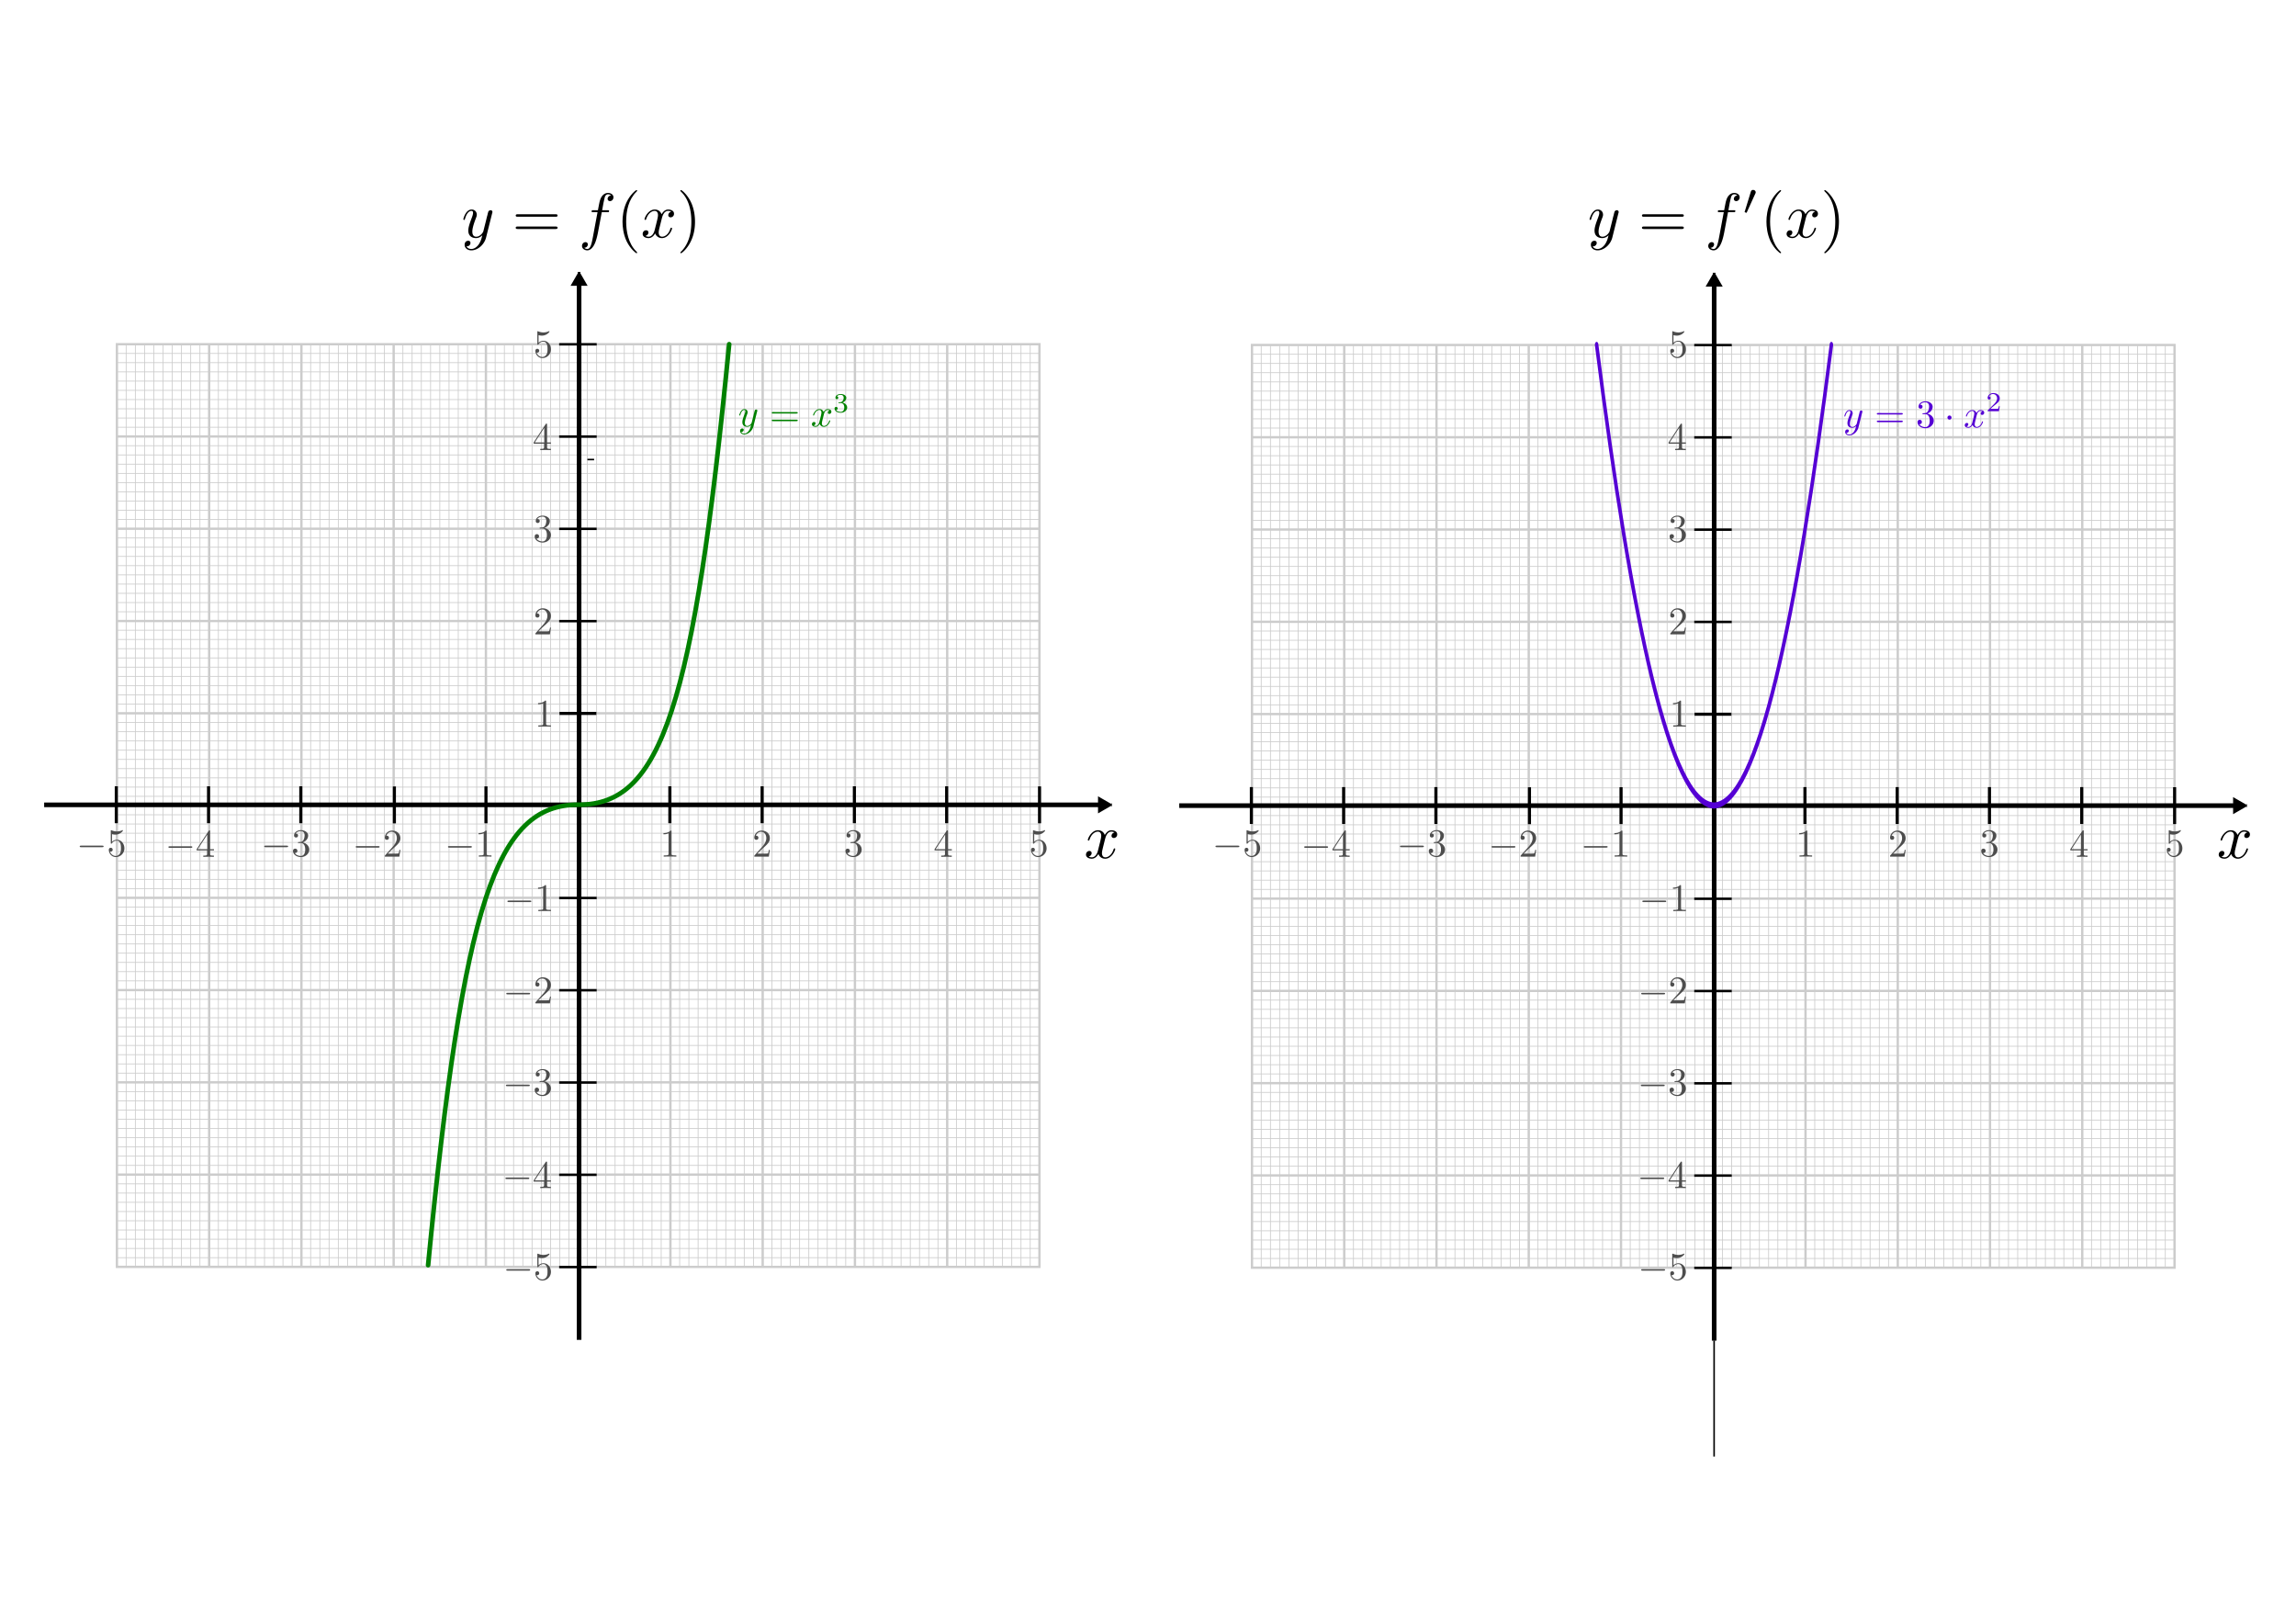 <svg xmlns:ns0="http://www.iki.fi/pav/software/textext/" xmlns="http://www.w3.org/2000/svg" xmlns:xlink="http://www.w3.org/1999/xlink" width="1488.189" height="1052.362"><title>Erste Ableitung einer kubischen Funktion</title><defs><marker id="b" orient="auto" overflow="visible"><path d="M2.308 0l-3.46 2v-4l3.46 2z" fill-rule="evenodd" stroke="#000" stroke-width=".4pt"/></marker></defs><use transform="translate(-841.335 -1073.496) scale(4.623)" height="1052.362" width="744.094" xlink:href="#textext-082fa4b4-3" x="231.736" y="134.765" fill="green"/><use transform="translate(-841.335 -1073.496) scale(4.623)" height="1052.362" width="744.094" xlink:href="#textext-082fa4b4-3" x="231.736" y="134.765" fill="green"/><g fill="green" transform="translate(-841.335 -1073.496) scale(4.623)"><use y="134.765" x="223.432" xlink:href="#textext-082fa4b4-0" width="744.094" height="1052.362"/><use y="134.765" x="231.417" xlink:href="#textext-082fa4b4-2" width="744.094" height="1052.362"/><use y="134.765" x="231.736" xlink:href="#textext-082fa4b4-3" width="744.094" height="1052.362"/><use y="134.765" x="239.273" xlink:href="#textext-082fa4b4-1" width="744.094" height="1052.362"/><use y="134.765" x="249.472" xlink:href="#textext-082fa4b4-2" width="744.094" height="1052.362"/><use y="134.765" x="249.791" xlink:href="#textext-082fa4b4-3" width="744.094" height="1052.362"/><use y="136.259" x="254.284" xlink:href="#textext-082fa4b4-4" width="744.094" height="1052.362"/><use y="134.765" x="260.967" xlink:href="#textext-082fa4b4-6" width="744.094" height="1052.362"/><use y="134.765" x="270.612" xlink:href="#textext-082fa4b4-2" width="744.094" height="1052.362"/><use y="134.765" x="270.931" xlink:href="#textext-082fa4b4-3" width="744.094" height="1052.362"/><use y="136.259" x="275.425" xlink:href="#textext-082fa4b4-5" width="744.094" height="1052.362"/></g><g fill="green" transform="translate(-841.335 -1073.496) scale(4.623)"><use y="134.765" x="223.432" xlink:href="#textext-082fa4b4-0" width="744.094" height="1052.362"/><use y="134.765" x="231.417" xlink:href="#textext-082fa4b4-2" width="744.094" height="1052.362"/><use y="134.765" x="231.736" xlink:href="#textext-082fa4b4-3" width="744.094" height="1052.362"/><use y="134.765" x="239.273" xlink:href="#textext-082fa4b4-1" width="744.094" height="1052.362"/><use y="134.765" x="249.472" xlink:href="#textext-082fa4b4-2" width="744.094" height="1052.362"/><use y="134.765" x="249.791" xlink:href="#textext-082fa4b4-3" width="744.094" height="1052.362"/><use y="136.259" x="254.284" xlink:href="#textext-082fa4b4-4" width="744.094" height="1052.362"/><use y="134.765" x="260.967" xlink:href="#textext-082fa4b4-6" width="744.094" height="1052.362"/><use y="134.765" x="270.612" xlink:href="#textext-082fa4b4-2" width="744.094" height="1052.362"/><use y="134.765" x="270.931" xlink:href="#textext-082fa4b4-3" width="744.094" height="1052.362"/><use y="136.259" x="275.425" xlink:href="#textext-082fa4b4-5" width="744.094" height="1052.362"/></g><g fill="green" transform="translate(-841.335 -1073.496) scale(4.623)"><use y="134.765" x="223.432" xlink:href="#textext-082fa4b4-0" width="744.094" height="1052.362"/><use y="134.765" x="231.417" xlink:href="#textext-082fa4b4-2" width="744.094" height="1052.362"/><use y="134.765" x="231.736" xlink:href="#textext-082fa4b4-3" width="744.094" height="1052.362"/><use y="134.765" x="239.273" xlink:href="#textext-082fa4b4-1" width="744.094" height="1052.362"/><use y="134.765" x="249.472" xlink:href="#textext-082fa4b4-2" width="744.094" height="1052.362"/><use y="134.765" x="249.791" xlink:href="#textext-082fa4b4-3" width="744.094" height="1052.362"/><use y="136.259" x="254.284" xlink:href="#textext-082fa4b4-4" width="744.094" height="1052.362"/><use y="134.765" x="260.967" xlink:href="#textext-082fa4b4-6" width="744.094" height="1052.362"/><use y="134.765" x="270.612" xlink:href="#textext-082fa4b4-2" width="744.094" height="1052.362"/><use y="134.765" x="270.931" xlink:href="#textext-082fa4b4-3" width="744.094" height="1052.362"/><use y="136.259" x="275.425" xlink:href="#textext-082fa4b4-5" width="744.094" height="1052.362"/></g><use y="134.765" x="231.736" xlink:href="#textext-082fa4b4-3" width="744.094" height="1052.362" transform="translate(-1264.258 1344.24) scale(4.623)" fill="green"/><use y="134.765" x="231.736" xlink:href="#textext-082fa4b4-3" width="744.094" height="1052.362" transform="translate(-1264.258 1344.24) scale(4.623)" fill="green"/><g ns0:preamble="/home/waldgeist/data/sphinx/test.tex" ns0:text="$\\Delta \\vec{r} = \\vec{r}_{\\rm{2}} - \\vec{r}_{\\rm{1}} $" fill="green" transform="translate(-1264.258 1344.24) scale(4.623)"><use y="134.765" x="223.432" xlink:href="#textext-082fa4b4-0" width="744.094" height="1052.362"/><use y="134.765" x="231.417" xlink:href="#textext-082fa4b4-2" width="744.094" height="1052.362"/><use y="134.765" x="231.736" xlink:href="#textext-082fa4b4-3" width="744.094" height="1052.362"/><use y="134.765" x="239.273" xlink:href="#textext-082fa4b4-1" width="744.094" height="1052.362"/><use y="134.765" x="249.472" xlink:href="#textext-082fa4b4-2" width="744.094" height="1052.362"/><use y="134.765" x="249.791" xlink:href="#textext-082fa4b4-3" width="744.094" height="1052.362"/><use y="136.259" x="254.284" xlink:href="#textext-082fa4b4-4" width="744.094" height="1052.362"/><use y="134.765" x="260.967" xlink:href="#textext-082fa4b4-6" width="744.094" height="1052.362"/><use y="134.765" x="270.612" xlink:href="#textext-082fa4b4-2" width="744.094" height="1052.362"/><use y="134.765" x="270.931" xlink:href="#textext-082fa4b4-3" width="744.094" height="1052.362"/><use y="136.259" x="275.425" xlink:href="#textext-082fa4b4-5" width="744.094" height="1052.362"/></g><g ns0:preamble="/home/waldgeist/data/sphinx/test.tex" ns0:text="$\\Delta \\vec{r} = \\vec{r}_{\\rm{2}} - \\vec{r}_{\\rm{1}} $" fill="green" transform="translate(-1264.258 1344.24) scale(4.623)"><use y="134.765" x="223.432" xlink:href="#textext-082fa4b4-0" width="744.094" height="1052.362"/><use y="134.765" x="231.417" xlink:href="#textext-082fa4b4-2" width="744.094" height="1052.362"/><use y="134.765" x="231.736" xlink:href="#textext-082fa4b4-3" width="744.094" height="1052.362"/><use y="134.765" x="239.273" xlink:href="#textext-082fa4b4-1" width="744.094" height="1052.362"/><use y="134.765" x="249.472" xlink:href="#textext-082fa4b4-2" width="744.094" height="1052.362"/><use y="134.765" x="249.791" xlink:href="#textext-082fa4b4-3" width="744.094" height="1052.362"/><use y="136.259" x="254.284" xlink:href="#textext-082fa4b4-4" width="744.094" height="1052.362"/><use y="134.765" x="260.967" xlink:href="#textext-082fa4b4-6" width="744.094" height="1052.362"/><use y="134.765" x="270.612" xlink:href="#textext-082fa4b4-2" width="744.094" height="1052.362"/><use y="134.765" x="270.931" xlink:href="#textext-082fa4b4-3" width="744.094" height="1052.362"/><use y="136.259" x="275.425" xlink:href="#textext-082fa4b4-5" width="744.094" height="1052.362"/></g><g ns0:preamble="/home/waldgeist/data/sphinx/test.tex" ns0:text="$\\Delta \\vec{r} = \\vec{r}_{\\rm{2}} - \\vec{r}_{\\rm{1}} $" fill="green" transform="translate(-1264.258 1344.24) scale(4.623)"><use y="134.765" x="223.432" xlink:href="#textext-082fa4b4-0" width="744.094" height="1052.362"/><use y="134.765" x="231.417" xlink:href="#textext-082fa4b4-2" width="744.094" height="1052.362"/><use y="134.765" x="231.736" xlink:href="#textext-082fa4b4-3" width="744.094" height="1052.362"/><use y="134.765" x="239.273" xlink:href="#textext-082fa4b4-1" width="744.094" height="1052.362"/><use y="134.765" x="249.472" xlink:href="#textext-082fa4b4-2" width="744.094" height="1052.362"/><use y="134.765" x="249.791" xlink:href="#textext-082fa4b4-3" width="744.094" height="1052.362"/><use y="136.259" x="254.284" xlink:href="#textext-082fa4b4-4" width="744.094" height="1052.362"/><use y="134.765" x="260.967" xlink:href="#textext-082fa4b4-6" width="744.094" height="1052.362"/><use y="134.765" x="270.612" xlink:href="#textext-082fa4b4-2" width="744.094" height="1052.362"/><use y="134.765" x="270.931" xlink:href="#textext-082fa4b4-3" width="744.094" height="1052.362"/><use y="136.259" x="275.425" xlink:href="#textext-082fa4b4-5" width="744.094" height="1052.362"/></g><path fill="#fff" stroke="#fff" stroke-width="2" stroke-linecap="round" d="M8.555 108.789h1470.953v822.714H8.555z"/><path d="M135.57 223.065v597.956m59.796-597.956v597.956m59.796-597.956v597.956m59.795-597.956v597.956m59.796-597.956v597.956m59.796-597.956v597.956m59.795-597.956v597.956m59.796-597.956v597.956m59.795-597.956v597.956M75.775 282.86h597.956M75.775 342.656h597.956M75.775 402.452h597.956M75.775 462.247h597.956M75.775 522.043h597.956M75.775 581.839h597.956M75.775 641.634h597.956M75.775 701.43h597.956M75.775 761.225h597.956" stroke-width="1.5" stroke="#ccc" fill="none"/><path d="M81.755 223.065v597.956m5.979-597.956v597.956m5.98-597.956v597.956m5.979-597.956v597.956m5.98-597.956v597.956m5.979-597.956v597.956m5.98-597.956v597.956m5.979-597.956v597.956m5.98-597.956v597.956m11.959-597.956v597.956m5.98-597.956v597.956m5.98-597.956v597.956m5.979-597.956v597.956m5.979-597.956v597.956m5.98-597.956v597.956m5.98-597.956v597.956m5.979-597.956v597.956m5.98-597.956v597.956m11.959-597.956v597.956m5.979-597.956v597.956m5.98-597.956v597.956m5.979-597.956v597.956m5.98-597.956v597.956m5.98-597.956v597.956m5.979-597.956v597.956m5.98-597.956v597.956m5.979-597.956v597.956m11.959-597.956v597.956m5.979-597.956v597.956m5.98-597.956v597.956m5.98-597.956v597.956m5.98-597.956v597.956m5.98-597.956v597.956m5.979-597.956v597.956m5.979-597.956v597.956m5.98-597.956v597.956m11.959-597.956v597.956m5.979-597.956v597.956m5.98-597.956v597.956m5.98-597.956v597.956m5.979-597.956v597.956m5.98-597.956v597.956m5.979-597.956v597.956m5.98-597.956v597.956m5.979-597.956v597.956m11.959-597.956v597.956m5.98-597.956v597.956m5.98-597.956v597.956m5.979-597.956v597.956m5.979-597.956v597.956m5.98-597.956v597.956m5.98-597.956v597.956m5.98-597.956v597.956m5.979-597.956v597.956m11.959-597.956v597.956m5.98-597.956v597.956m5.979-597.956v597.956m5.98-597.956v597.956m5.979-597.956v597.956m5.98-597.956v597.956m5.979-597.956v597.956m5.98-597.956v597.956m5.98-597.956v597.956m11.959-597.956v597.956m5.979-597.956v597.956m5.98-597.956v597.956m5.979-597.956v597.956m5.98-597.956v597.956m5.979-597.956v597.956m5.98-597.956v597.956m5.979-597.956v597.956m5.98-597.956v597.956m11.96-597.956v597.956m5.979-597.956v597.956m5.979-597.956v597.956m5.98-597.956v597.956m5.979-597.956v597.956m5.98-597.956v597.956m5.98-597.956v597.956m5.979-597.956v597.956m5.98-597.956v597.956m11.959-597.956v597.956m5.979-597.956v597.956m5.98-597.956v597.956m5.979-597.956v597.956m5.98-597.956v597.956m5.98-597.956v597.956m5.979-597.956v597.956m5.98-597.956v597.956m5.979-597.956v597.956M75.775 229.045h597.956m-597.956 5.979h597.956m-597.956 5.98h597.956m-597.956 5.979h597.956m-597.956 5.98h597.956m-597.956 5.979h597.956m-597.956 5.98h597.956m-597.956 5.98h597.956m-597.956 5.979h597.956M75.775 288.84h597.956m-597.956 5.98h597.956M75.775 300.8h597.956m-597.956 5.979h597.956m-597.956 5.98h597.956m-597.956 5.979h597.956m-597.956 5.98h597.956m-597.956 5.979h597.956m-597.956 5.98h597.956M75.775 348.636h597.956m-597.956 5.979h597.956m-597.956 5.98h597.956m-597.956 5.98h597.956m-597.956 5.979h597.956m-597.956 5.98h597.956m-597.956 5.979h597.956m-597.956 5.98h597.956m-597.956 5.979h597.956M75.775 408.431h597.956m-597.956 5.98h597.956M75.775 420.39h597.956m-597.956 5.98h597.956m-597.956 5.98h597.956m-597.956 5.98h597.956m-597.956 5.979h597.956m-597.956 5.979h597.956m-597.956 5.98h597.956M75.775 468.227h597.956m-597.956 5.98h597.956m-597.956 5.979h597.956m-597.956 5.98h597.956m-597.956 5.979h597.956m-597.956 5.98h597.956m-597.956 5.979h597.956m-597.956 5.98h597.956m-597.956 5.979h597.956m-597.956 11.96h597.956m-597.956 5.979h597.956m-597.956 5.98h597.956m-597.956 5.979h597.956M75.775 551.94h597.956m-597.956 5.98h597.956M75.775 563.9h597.956m-597.956 5.98h597.956m-597.956 5.98h597.956M75.775 587.818h597.956m-597.956 5.98h597.956m-597.956 5.979h597.956m-597.956 5.98h597.956m-597.956 5.979h597.956m-597.956 5.98h597.956m-597.956 5.98h597.956m-597.956 5.979h597.956m-597.956 5.98h597.956M75.775 647.614h597.956m-597.956 5.979h597.956m-597.956 5.98h597.956m-597.956 5.979h597.956m-597.956 5.98h597.956m-597.956 5.98h597.956m-597.956 5.979h597.956M75.775 689.47h597.956m-597.956 5.98h597.956M75.775 707.41h597.956m-597.956 5.979h597.956m-597.956 5.979h597.956m-597.956 5.98h597.956m-597.956 5.98h597.956m-597.956 5.979h597.956m-597.956 5.98h597.956m-597.956 5.979h597.956m-597.956 5.98h597.956M75.775 767.205h597.956m-597.956 5.979h597.956m-597.956 5.98h597.956m-597.956 5.98h597.956m-597.956 5.979h597.956m-597.956 5.98h597.956m-597.956 5.979h597.956m-597.956 5.98h597.956m-597.956 5.979h597.956" stroke-width=".5" stroke="#ccc" fill="none"/><path fill="none" stroke="#ccc" stroke-width="1.5" d="M75.775 223.065h597.956v597.956H75.775z"/><g transform="translate(-52.571 -579.622) scale(1.645)"><use xlink:href="#a" transform="rotate(-90 260.13 669.425)" width="744.094" height="1052.362"/><path d="M267.064 597.056h-14.788m14.788-36.353h-14.788m14.788-36.353h-14.788m14.788-36.353h-14.788m14.788 218.118h-14.788m14.788 36.353h-14.788m14.788 36.352h-14.788m14.788 36.354h-14.788m14.788 36.352h-14.788" fill="none" stroke="#000" stroke-width=".947"/><path d="M266.94 633.409H252.4" fill="none" stroke="#000" stroke-width="1.216"/></g><path d="M716.279 543.724c.255-1.022 1.214-4.793 4.026-4.793.192 0 1.214 0 2.045.511-1.15.256-1.917 1.215-1.917 2.237 0 .64.447 1.406 1.533 1.406.895 0 2.173-.703 2.173-2.364 0-2.11-2.364-2.685-3.77-2.685-2.365 0-3.77 2.173-4.282 3.068-1.022-2.684-3.195-3.068-4.41-3.068-4.217 0-6.582 5.24-6.582 6.263 0 .448.448.448.512.448.32 0 .447-.128.51-.448 1.407-4.345 4.09-5.368 5.497-5.368.767 0 2.172.384 2.172 2.748 0 1.278-.702 3.962-2.172 9.714-.64 2.492-2.11 4.218-3.899 4.218-.255 0-1.15 0-2.045-.512 1.023-.255 1.918-1.086 1.918-2.236 0-1.087-.895-1.406-1.47-1.406-1.278 0-2.237 1.022-2.237 2.364 0 1.853 1.981 2.684 3.77 2.684 2.748 0 4.218-2.876 4.282-3.067.511 1.47 1.981 3.067 4.41 3.067 4.218 0 6.518-5.24 6.518-6.263 0-.447-.32-.447-.447-.447-.384 0-.448.192-.575.447-1.342 4.41-4.09 5.369-5.368 5.369-1.598 0-2.237-1.279-2.237-2.684 0-.895.192-1.79.639-3.58zm0 0"/><g transform="translate(-52.571 -579.622) scale(1.645)"><path id="a" d="M49.357 669.425h417.187" fill="none" stroke="#000" stroke-width="1.824" marker-end="url(#b)"/><path d="M295.897 662.12v14.54" id="c" fill="none" stroke="#000" stroke-width="1.216"/><use height="1052.362" width="744.094" transform="translate(36.353)" xlink:href="#c"/><use height="1052.362" width="744.094" transform="translate(72.706)" xlink:href="#c"/><use height="1052.362" width="744.094" transform="translate(109.059)" xlink:href="#c"/><use height="1052.362" width="744.094" transform="translate(-145.412)" xlink:href="#c"/><use height="1052.362" width="744.094" transform="translate(-181.765)" xlink:href="#c"/><use height="1052.362" width="744.094" transform="translate(-218.118)" xlink:href="#c"/><use xlink:href="#c" transform="translate(-108.544 .07)" width="744.094" height="1052.362"/><use xlink:href="#c" transform="translate(-72.456 .035)" width="1052.362" height="744.094"/><use xlink:href="#c" transform="translate(145.662 .035)" width="1052.362" height="744.094"/></g><g fill="#4d4d4d" stroke="green" stroke-width="1.18"><g transform="translate(-140.19 212.57) scale(2.542)" ns0:preamble="/home/waldgeist/data/sphinx/test.tex" ns0:text="$1$"><defs><symbol id="d" overflow="visible"><path d="M2.938-6.375c0-.25 0-.266-.235-.266C2.078-6 1.203-6 .891-6v.313c.203 0 .78 0 1.296-.266v5.172c0 .36-.03.469-.921.469H.953V0c.344-.031 1.203-.031 1.61-.031.39 0 1.265 0 1.609.031v-.313h-.313c-.906 0-.921-.109-.921-.468zm0 0" stroke="none"/></symbol></defs><use height="1052.362" width="744.094" y="134.765" x="223.432" xlink:href="#d"/></g><g ns0:text="$-1$" ns0:preamble="/home/waldgeist/data/sphinx/test.tex" transform="translate(-279.708 212.57) scale(2.542)"><defs><symbol overflow="visible" id="e"><path d="M6.563-2.297c.171 0 .359 0 .359-.203 0-.188-.188-.188-.36-.188h-5.39c-.172 0-.344 0-.344.188 0 .203.172.203.344.203zm0 0" stroke="none"/></symbol><symbol overflow="visible" id="f"><path d="M2.938-6.375c0-.25 0-.266-.235-.266C2.078-6 1.203-6 .891-6v.313c.203 0 .78 0 1.296-.266v5.172c0 .36-.03.469-.921.469H.953V0c.344-.031 1.203-.031 1.61-.031.39 0 1.265 0 1.609.031v-.313h-.313c-.906 0-.921-.109-.921-.468zm0 0" stroke="none"/></symbol></defs><use height="1052.362" width="744.094" xlink:href="#e" x="223.432" y="134.765"/><use height="1052.362" width="744.094" xlink:href="#f" x="231.181" y="134.765"/></g><g transform="translate(-339.502 212.57) scale(2.542)" ns0:preamble="/home/waldgeist/data/sphinx/test.tex" ns0:text="$-2$"><defs><symbol id="g" overflow="visible"><path d="M6.563-2.297c.171 0 .359 0 .359-.203 0-.188-.188-.188-.36-.188h-5.39c-.172 0-.344 0-.344.188 0 .203.172.203.344.203zm0 0" stroke="none"/></symbol><symbol id="h" overflow="visible"><path d="M1.266-.766l1.062-1.03c1.547-1.376 2.14-1.907 2.14-2.907 0-1.14-.89-1.938-2.109-1.938A1.843 1.843 0 0 0 .5-4.828c0 .547.5.547.531.547.172 0 .516-.11.516-.532a.513.513 0 0 0-.531-.515c-.079 0-.094 0-.125.016.218-.657.765-1.016 1.343-1.016.907 0 1.329.812 1.329 1.625 0 .797-.485 1.578-1.047 2.203L.609-.375C.5-.265.5-.235.5 0h3.703l.266-1.734h-.235C4.172-1.438 4.11-1 4-.844c-.063.078-.719.078-.938.078zm0 0" stroke="none"/></symbol></defs><use y="134.765" x="223.432" xlink:href="#g" width="744.094" height="1052.362"/><use y="134.765" x="231.181" xlink:href="#h" width="744.094" height="1052.362"/></g><g ns0:text="$-3$" ns0:preamble="/home/waldgeist/data/sphinx/test.tex" transform="translate(-398.812 212.292) scale(2.542)"><defs><symbol overflow="visible" id="i"><path d="M6.563-2.297c.171 0 .359 0 .359-.203 0-.188-.188-.188-.36-.188h-5.39c-.172 0-.344 0-.344.188 0 .203.172.203.344.203zm0 0" stroke="none"/></symbol><symbol overflow="visible" id="j"><path d="M2.89-3.516c.813-.265 1.391-.953 1.391-1.75 0-.812-.875-1.375-1.828-1.375-1 0-1.765.594-1.765 1.36 0 .328.218.515.515.515.297 0 .5-.218.5-.515 0-.485-.469-.485-.61-.485.298-.5.954-.625 1.313-.625.422 0 .969.22.969 1.11 0 .125-.031.703-.281 1.14-.297.485-.64.516-.89.516a3.29 3.29 0 0 1-.392.031c-.078.016-.14.031-.14.125 0 .11.062.11.234.11h.438c.812 0 1.187.671 1.187 1.656 0 1.36-.687 1.64-1.125 1.64-.437 0-1.187-.171-1.531-.75.344.047.656-.171.656-.546a.537.537 0 0 0-.547-.563c-.25 0-.562.14-.562.578C.422-.437 1.344.22 2.437.22c1.22 0 2.126-.906 2.126-1.922 0-.813-.641-1.594-1.672-1.813zm0 0" stroke="none"/></symbol></defs><use height="1052.362" width="744.094" xlink:href="#i" x="223.432" y="134.765"/><use height="1052.362" width="744.094" xlink:href="#j" x="231.181" y="134.765"/></g><g transform="translate(-460.9 212.709) scale(2.542)" ns0:preamble="/home/waldgeist/data/sphinx/test.tex" ns0:text="$-4$"><defs><symbol id="k" overflow="visible"><path d="M6.563-2.297c.171 0 .359 0 .359-.203 0-.188-.188-.188-.36-.188h-5.39c-.172 0-.344 0-.344.188 0 .203.172.203.344.203zm0 0" stroke="none"/></symbol><symbol id="l" overflow="visible"><path d="M2.938-1.64v.859c0 .36-.032.469-.766.469h-.203V0c.406-.031.922-.031 1.343-.031.422 0 .938 0 1.36.031v-.313h-.219c-.734 0-.75-.109-.75-.468v-.86h.985v-.312h-.985v-4.531c0-.204 0-.266-.172-.266-.078 0-.11 0-.187.125L.28-1.953v.312zm.046-.313H.563l2.421-3.719zm0 0" stroke="none"/></symbol></defs><use height="1052.362" width="744.094" y="134.765" x="223.432" xlink:href="#k"/><use height="1052.362" width="744.094" y="134.765" x="231.181" xlink:href="#l"/></g><g ns0:text="$-5$" ns0:preamble="/home/waldgeist/data/sphinx/test.tex" transform="translate(-518.398 212.292) scale(2.542)"><defs><symbol overflow="visible" id="m"><path d="M6.563-2.297c.171 0 .359 0 .359-.203 0-.188-.188-.188-.36-.188h-5.39c-.172 0-.344 0-.344.188 0 .203.172.203.344.203zm0 0" stroke="none"/></symbol><symbol overflow="visible" id="n"><path d="M4.469-2c0-1.188-.813-2.188-1.89-2.188-.47 0-.907.157-1.267.516v-1.953c.204.063.532.125.844.125 1.235 0 1.938-.906 1.938-1.031 0-.063-.032-.11-.11-.11 0 0-.03 0-.078.032a3.22 3.22 0 0 1-1.36.296 3.4 3.4 0 0 1-1.327-.28c-.078-.032-.094-.032-.11-.032C1-6.625 1-6.547 1-6.391v2.954c0 .171 0 .25.14.25.079 0 .094-.016.141-.079.11-.156.469-.703 1.282-.703.515 0 .765.453.843.64.156.376.188.75.188 1.25 0 .36 0 .954-.25 1.376-.235.39-.61.64-1.063.64-.719 0-1.297-.53-1.469-1.109.032 0 .063.016.172.016.329 0 .5-.25.5-.485 0-.25-.171-.5-.5-.5-.14 0-.484.079-.484.532C.5-.75 1.188.219 2.297.219 3.453.219 4.469-.734 4.469-2zm0 0" stroke="none"/></symbol></defs><use height="1052.362" width="744.094" xlink:href="#m" x="223.432" y="134.765"/><use height="1052.362" width="744.094" xlink:href="#n" x="231.181" y="134.765"/></g><g transform="translate(-80.276 212.57) scale(2.542)" ns0:preamble="/home/waldgeist/data/sphinx/test.tex" ns0:text="$2$"><defs><symbol id="o" overflow="visible"><path d="M1.266-.766l1.062-1.03c1.547-1.376 2.14-1.907 2.14-2.907 0-1.14-.89-1.938-2.109-1.938A1.843 1.843 0 0 0 .5-4.828c0 .547.5.547.531.547.172 0 .516-.11.516-.532a.513.513 0 0 0-.531-.515c-.079 0-.094 0-.125.016.218-.657.765-1.016 1.343-1.016.907 0 1.329.812 1.329 1.625 0 .797-.485 1.578-1.047 2.203L.609-.375C.5-.265.5-.235.5 0h3.703l.266-1.734h-.235C4.172-1.438 4.11-1 4-.844c-.063.078-.719.078-.938.078zm0 0" stroke="none"/></symbol></defs><use y="134.765" x="223.432" xlink:href="#o" transform="translate(-.019)" width="744.094" height="1052.362"/></g><g ns0:text="$3$" ns0:preamble="/home/waldgeist/data/sphinx/test.tex" transform="translate(-21.027 212.292) scale(2.542)"><defs><symbol overflow="visible" id="p"><path d="M2.89-3.516c.813-.265 1.391-.953 1.391-1.75 0-.812-.875-1.375-1.828-1.375-1 0-1.765.594-1.765 1.36 0 .328.218.515.515.515.297 0 .5-.218.5-.515 0-.485-.469-.485-.61-.485.298-.5.954-.625 1.313-.625.422 0 .969.22.969 1.11 0 .125-.031.703-.281 1.14-.297.485-.64.516-.89.516a3.29 3.29 0 0 1-.392.031c-.078.016-.14.031-.14.125 0 .11.062.11.234.11h.438c.812 0 1.187.671 1.187 1.656 0 1.36-.687 1.64-1.125 1.64-.437 0-1.187-.171-1.531-.75.344.047.656-.171.656-.546a.537.537 0 0 0-.547-.563c-.25 0-.562.14-.562.578C.422-.437 1.344.22 2.437.22c1.22 0 2.126-.906 2.126-1.922 0-.813-.641-1.594-1.672-1.813zm0 0" stroke="none"/></symbol></defs><use height="1052.362" width="744.094" xlink:href="#p" x="223.432" y="134.765"/></g><g transform="translate(37.075 212.709) scale(2.542)" ns0:preamble="/home/waldgeist/data/sphinx/test.tex" ns0:text="$4$"><defs><symbol id="q" overflow="visible"><path d="M2.938-1.64v.859c0 .36-.032.469-.766.469h-.203V0c.406-.031.922-.031 1.343-.031.422 0 .938 0 1.36.031v-.313h-.219c-.734 0-.75-.109-.75-.468v-.86h.985v-.312h-.985v-4.531c0-.204 0-.266-.172-.266-.078 0-.11 0-.187.125L.28-1.953v.312zm.046-.313H.563l2.421-3.719zm0 0" stroke="none"/></symbol></defs><use y="134.765" x="223.432" xlink:href="#q" width="744.094" height="1052.362"/></g><g ns0:text="$5$" ns0:preamble="/home/waldgeist/data/sphinx/test.tex" transform="translate(99.043 212.292) scale(2.542)"><defs><symbol overflow="visible" id="r"><path d="M4.469-2c0-1.188-.813-2.188-1.89-2.188-.47 0-.907.157-1.267.516v-1.953c.204.063.532.125.844.125 1.235 0 1.938-.906 1.938-1.031 0-.063-.032-.11-.11-.11 0 0-.03 0-.078.032a3.22 3.22 0 0 1-1.36.296 3.4 3.4 0 0 1-1.327-.28c-.078-.032-.094-.032-.11-.032C1-6.625 1-6.547 1-6.391v2.954c0 .171 0 .25.14.25.079 0 .094-.016.141-.079.11-.156.469-.703 1.282-.703.515 0 .765.453.843.64.156.376.188.75.188 1.25 0 .36 0 .954-.25 1.376-.235.39-.61.64-1.063.64-.719 0-1.297-.53-1.469-1.109.032 0 .063.016.172.016.329 0 .5-.25.5-.485 0-.25-.171-.5-.5-.5-.14 0-.484.079-.484.532C.5-.75 1.188.219 2.297.219 3.453.219 4.469-.734 4.469-2zm0 0" stroke="none"/></symbol></defs><use height="1052.362" width="744.094" xlink:href="#r" x="223.432" y="134.765"/></g></g><g fill="#4d4d4d" stroke="#4d4d4d" stroke-width="1.18"><g ns0:preamble="/home/waldgeist/data/sphinx/test.tex" ns0:text="$-1$" transform="translate(-241.167 247.882) scale(2.542)"><use y="134.765" x="223.432" xlink:href="#e" width="744.094" height="1052.362"/><use y="134.765" x="231.181" xlink:href="#f" width="744.094" height="1052.362"/></g><g ns0:text="$-2$" ns0:preamble="/home/waldgeist/data/sphinx/test.tex" transform="translate(-241.922 307.664) scale(2.542)"><use height="1052.362" width="744.094" xlink:href="#g" x="223.432" y="134.765"/><use height="1052.362" width="744.094" xlink:href="#h" x="231.181" y="134.765"/></g><g ns0:preamble="/home/waldgeist/data/sphinx/test.tex" ns0:text="$-3$" transform="translate(-242.16 367.168) scale(2.542)"><use y="134.765" x="223.432" xlink:href="#i" width="744.094" height="1052.362"/><use y="134.765" x="231.181" xlink:href="#j" width="744.094" height="1052.362"/></g><g ns0:text="$-4$" ns0:preamble="/home/waldgeist/data/sphinx/test.tex" transform="translate(-242.478 427.367) scale(2.542)"><use xlink:href="#k" x="223.432" y="134.765" width="744.094" height="1052.362"/><use xlink:href="#l" x="231.181" y="134.765" width="744.094" height="1052.362"/></g><g ns0:preamble="/home/waldgeist/data/sphinx/test.tex" ns0:text="$-5$" transform="translate(-241.922 486.731) scale(2.542)"><use y="134.765" x="223.432" xlink:href="#m" width="744.094" height="1052.362"/><use y="134.765" x="231.181" xlink:href="#n" width="744.094" height="1052.362"/></g><use xlink:href="#d" x="223.432" y="134.765" width="744.094" height="1052.362" transform="translate(-221.466 128.319) scale(2.542)" ns0:text="$1$" ns0:preamble="/home/waldgeist/data/sphinx/test.tex"/><use height="1052.362" width="744.094" transform="translate(-222.22 68.537) scale(2.542)" xlink:href="#o" x="223.432" y="134.765" ns0:text="$2$" ns0:preamble="/home/waldgeist/data/sphinx/test.tex"/><use y="134.765" x="223.432" xlink:href="#p" width="744.094" height="1052.362" transform="translate(-222.46 8.477) scale(2.542)" ns0:preamble="/home/waldgeist/data/sphinx/test.tex" ns0:text="$3$"/><use height="1052.362" width="744.094" xlink:href="#q" x="223.432" y="134.765" transform="translate(-222.777 -50.887) scale(2.542)" ns0:text="$4$" ns0:preamble="/home/waldgeist/data/sphinx/test.tex"/><use y="134.765" x="223.432" xlink:href="#r" width="744.094" height="1052.362" transform="translate(-222.22 -111.086) scale(2.542)" ns0:preamble="/home/waldgeist/data/sphinx/test.tex" ns0:text="$5$"/></g><g stroke="#ccc" stroke-width="1.018" fill="none"><path d="M871.292 223.577v597.956m59.796-597.956v597.956m59.795-597.956v597.956m59.796-597.956v597.956m59.795-597.956v597.956m59.796-597.956v597.956m59.796-597.956v597.956m59.795-597.956v597.956m59.796-597.956v597.956M811.496 283.373h597.956m-597.956 59.796h597.956m-597.956 59.795h597.956M811.496 462.76h597.956m-597.956 59.795h597.956m-597.956 59.796h597.956m-597.956 59.796h597.956m-597.956 59.795h597.956m-597.956 59.796h597.956" stroke-width="1.5"/><path d="M817.476 223.577v597.956m5.98-597.956v597.956m5.979-597.956v597.956m5.98-597.956v597.956m5.979-597.956v597.956m5.98-597.956v597.956m5.979-597.956v597.956m5.98-597.956v597.956m5.979-597.956v597.956m11.96-597.956v597.956m5.979-597.956v597.956m5.979-597.956v597.956m5.98-597.956v597.956m5.98-597.956v597.956m5.98-597.956v597.956m5.979-597.956v597.956m5.979-597.956v597.956m5.98-597.956v597.956m11.959-597.956v597.956m5.98-597.956v597.956m5.979-597.956v597.956m5.98-597.956v597.956m5.979-597.956v597.956m5.98-597.956v597.956m5.98-597.956v597.956m5.979-597.956v597.956m5.98-597.956v597.956m11.959-597.956v597.956m5.979-597.956v597.956m5.98-597.956v597.956m5.979-597.956v597.956m5.98-597.956v597.956m5.979-597.956v597.956m5.98-597.956v597.956m5.98-597.956v597.956m5.98-597.956v597.956m11.958-597.956v597.956m5.98-597.956v597.956m5.98-597.956v597.956m5.979-597.956v597.956m5.98-597.956v597.956m5.979-597.956v597.956m5.98-597.956v597.956m5.979-597.956v597.956m5.98-597.956v597.956m11.959-597.956v597.956m5.98-597.956v597.956m5.979-597.956v597.956m5.98-597.956v597.956m5.979-597.956v597.956m5.98-597.956v597.956m5.979-597.956v597.956m5.979-597.956v597.956m5.98-597.956v597.956m11.96-597.956v597.956m5.98-597.956v597.956m5.979-597.956v597.956m5.979-597.956v597.956m5.98-597.956v597.956m5.979-597.956v597.956m5.98-597.956v597.956m5.98-597.956v597.956m5.979-597.956v597.956m11.959-597.956v597.956m5.98-597.956v597.956m5.979-597.956v597.956m5.98-597.956v597.956m5.979-597.956v597.956m5.98-597.956v597.956m5.98-597.956v597.956m5.979-597.956v597.956m5.98-597.956v597.956m11.958-597.956v597.956m5.98-597.956v597.956m5.98-597.956v597.956m5.98-597.956v597.956m5.98-597.956v597.956m5.979-597.956v597.956m5.979-597.956v597.956m5.98-597.956v597.956m5.979-597.956v597.956m11.959-597.956v597.956m5.98-597.956v597.956m5.98-597.956v597.956m5.979-597.956v597.956m5.98-597.956v597.956m5.979-597.956v597.956m5.98-597.956v597.956m5.979-597.956v597.956m5.98-597.956v597.956M811.496 229.557h597.956m-597.956 5.979h597.956m-597.956 5.98h597.956m-597.956 5.98h597.956m-597.956 5.979h597.956m-597.956 5.98h597.956m-597.956 5.979h597.956m-597.956 5.98h597.956m-597.956 5.979h597.956m-597.956 11.959h597.956m-597.956 5.98h597.956m-597.956 5.98h597.956m-597.956 5.979h597.956m-597.956 5.979h597.956m-597.956 5.98h597.956m-597.956 5.98h597.956m-597.956 5.98h597.956m-597.956 5.979h597.956m-597.956 11.959h597.956m-597.956 5.98h597.956m-597.956 5.979h597.956m-597.956 5.98h597.956m-597.956 5.979h597.956m-597.956 5.98h597.956m-597.956 5.979h597.956m-597.956 5.98h597.956m-597.956 5.98h597.956m-597.956 11.959h597.956m-597.956 5.979h597.956m-597.956 5.98h597.956m-597.956 5.979h597.956m-597.956 5.98h597.956m-597.956 5.98h597.956m-597.956 5.979h597.956M811.496 450.8h597.956m-597.956 5.98h597.956m-597.956 11.96h597.956m-597.956 5.979h597.956m-597.956 5.979h597.956m-597.956 5.98h597.956m-597.956 5.98h597.956m-597.956 5.979h597.956m-597.956 5.98h597.956m-597.956 5.979h597.956m-597.956 5.98h597.956m-597.956 11.959h597.956m-597.956 5.979h597.956m-597.956 5.98h597.956m-597.956 5.98h597.956m-597.956 5.979h597.956m-597.956 5.98h597.956m-597.956 5.979h597.956m-597.956 5.98h597.956m-597.956 5.979h597.956M811.496 588.33h597.956m-597.956 5.98h597.956m-597.956 5.98h597.956m-597.956 5.98h597.956m-597.956 5.979h597.956m-597.956 5.979h597.956m-597.956 5.98h597.956m-597.956 5.979h597.956m-597.956 5.98h597.956m-597.956 11.959h597.956m-597.956 5.98h597.956m-597.956 5.979h597.956m-597.956 5.98h597.956m-597.956 5.979h597.956m-597.956 5.98h597.956m-597.956 5.979h597.956m-597.956 5.98h597.956m-597.956 5.98h597.956m-597.956 11.959h597.956m-597.956 5.979h597.956m-597.956 5.979h597.956m-597.956 5.98h597.956m-597.956 5.98h597.956m-597.956 5.98h597.956m-597.956 5.98h597.956m-597.956 5.979h597.956m-597.956 5.979h597.956m-597.956 11.959h597.956m-597.956 5.98h597.956m-597.956 5.979h597.956m-597.956 5.98h597.956m-597.956 5.98h597.956m-597.956 5.979h597.956m-597.956 5.98h597.956m-597.956 5.979h597.956m-597.956 5.98h597.956" stroke-width=".5"/><path stroke-width="1.5" d="M811.496 223.577h597.956v597.956H811.496z"/></g><g transform="translate(683.15 -579.11) scale(1.645)"><use xlink:href="#a" transform="rotate(-90 260.13 669.425)" width="744.094" height="1052.362"/><path d="M267.064 597.056h-14.788m14.788-36.353h-14.788m14.788-36.353h-14.788m14.788-36.353h-14.788m14.788 218.118h-14.788m14.788 36.353h-14.788m14.788 36.352h-14.788m14.788 36.354h-14.788m14.788 36.352h-14.788" fill="none" stroke="#000" stroke-width=".947"/><path d="M266.94 633.409H252.4" fill="none" stroke="#000" stroke-width="1.216"/></g><path d="M1450.484 543.724c.255-1.022 1.214-4.793 4.026-4.793.191 0 1.214 0 2.045.511-1.15.256-1.917 1.215-1.917 2.237 0 .64.447 1.406 1.533 1.406.895 0 2.173-.703 2.173-2.364 0-2.11-2.364-2.685-3.77-2.685-2.365 0-3.77 2.173-4.282 3.068-1.023-2.684-3.195-3.068-4.41-3.068-4.217 0-6.582 5.24-6.582 6.263 0 .448.447.448.511.448.32 0 .448-.128.512-.448 1.406-4.345 4.09-5.368 5.496-5.368.766 0 2.172.384 2.172 2.748 0 1.278-.703 3.962-2.172 9.714-.64 2.492-2.11 4.218-3.899 4.218-.255 0-1.15 0-2.045-.512 1.023-.255 1.917-1.086 1.917-2.236 0-1.087-.894-1.406-1.47-1.406-1.277 0-2.236 1.022-2.236 2.364 0 1.853 1.981 2.684 3.77 2.684 2.748 0 4.218-2.876 4.282-3.067.511 1.47 1.981 3.067 4.41 3.067 4.217 0 6.518-5.24 6.518-6.263 0-.447-.32-.447-.447-.447-.384 0-.448.192-.576.447-1.342 4.41-4.09 5.369-5.368 5.369-1.597 0-2.236-1.279-2.236-2.684 0-.895.191-1.79.639-3.58zm0 0"/><g transform="translate(683.15 -579.11) scale(1.645)"><path d="M49.357 669.425h417.187" fill="none" stroke="#000" stroke-width="1.824" marker-end="url(#b)"/><path d="M295.897 662.12v14.54" fill="none" stroke="#000" stroke-width="1.216"/><use xlink:href="#c" transform="translate(36.353)" width="744.094" height="1052.362"/><use xlink:href="#c" transform="translate(72.706)" width="744.094" height="1052.362"/><use xlink:href="#c" transform="translate(109.059)" width="744.094" height="1052.362"/><use xlink:href="#c" transform="translate(-145.412)" width="744.094" height="1052.362"/><use xlink:href="#c" transform="translate(-181.765)" width="744.094" height="1052.362"/><use xlink:href="#c" transform="translate(-218.118)" width="744.094" height="1052.362"/><use height="1052.362" width="744.094" transform="translate(-108.544 .07)" xlink:href="#c"/><use height="744.094" width="1052.362" transform="translate(-72.456 .035)" xlink:href="#c"/><use height="744.094" width="1052.362" transform="translate(145.662 .035)" xlink:href="#c"/></g><g fill="#4d4d4d" stroke="green" stroke-width="1.18"><g ns0:preamble="/home/waldgeist/data/sphinx/test.tex" ns0:text="$-1$" transform="translate(494.447 247.882) scale(2.542)"><use y="134.765" x="223.432" xlink:href="#e" width="744.094" height="1052.362"/><use y="134.765" x="231.181" xlink:href="#f" width="744.094" height="1052.362"/></g><g ns0:text="$-2$" ns0:preamble="/home/waldgeist/data/sphinx/test.tex" transform="translate(493.692 307.664) scale(2.542)"><use height="1052.362" width="744.094" xlink:href="#g" x="223.432" y="134.765"/><use height="1052.362" width="744.094" xlink:href="#h" x="231.181" y="134.765"/></g><g ns0:preamble="/home/waldgeist/data/sphinx/test.tex" ns0:text="$-3$" transform="translate(493.454 367.168) scale(2.542)"><use y="134.765" x="223.432" xlink:href="#i" width="744.094" height="1052.362"/><use y="134.765" x="231.181" xlink:href="#j" width="744.094" height="1052.362"/></g><g ns0:text="$-4$" ns0:preamble="/home/waldgeist/data/sphinx/test.tex" transform="translate(493.136 427.367) scale(2.542)"><use xlink:href="#k" x="223.432" y="134.765" width="744.094" height="1052.362"/><use xlink:href="#l" x="231.181" y="134.765" width="744.094" height="1052.362"/></g><g ns0:preamble="/home/waldgeist/data/sphinx/test.tex" ns0:text="$-5$" transform="translate(493.692 486.731) scale(2.542)"><use y="134.765" x="223.432" xlink:href="#m" width="744.094" height="1052.362"/><use y="134.765" x="231.181" xlink:href="#n" width="744.094" height="1052.362"/></g><use xlink:href="#d" x="223.432" y="134.765" width="744.094" height="1052.362" transform="translate(514.148 128.319) scale(2.542)" ns0:text="$1$" ns0:preamble="/home/waldgeist/data/sphinx/test.tex"/><use height="1052.362" width="744.094" transform="translate(513.393 68.537) scale(2.542)" xlink:href="#o" x="223.432" y="134.765" ns0:text="$2$" ns0:preamble="/home/waldgeist/data/sphinx/test.tex"/><use y="134.765" x="223.432" xlink:href="#p" width="744.094" height="1052.362" transform="translate(513.155 8.477) scale(2.542)" ns0:preamble="/home/waldgeist/data/sphinx/test.tex" ns0:text="$3$"/><use height="1052.362" width="744.094" xlink:href="#q" x="223.432" y="134.765" transform="translate(512.837 -50.887) scale(2.542)" ns0:text="$4$" ns0:preamble="/home/waldgeist/data/sphinx/test.tex"/><use y="134.765" x="223.432" xlink:href="#r" width="744.094" height="1052.362" transform="translate(513.393 -111.086) scale(2.542)" ns0:preamble="/home/waldgeist/data/sphinx/test.tex" ns0:text="$5$"/></g><g fill="#4d4d4d" stroke="green" stroke-width="1.18"><use xlink:href="#d" x="223.432" y="134.765" width="744.094" height="1052.362" transform="translate(595.98 212.57) scale(2.542)" ns0:text="$1$" ns0:preamble="/home/waldgeist/data/sphinx/test.tex"/><g ns0:preamble="/home/waldgeist/data/sphinx/test.tex" ns0:text="$-1$" transform="translate(456.462 212.57) scale(2.542)"><use y="134.765" x="223.432" xlink:href="#e" width="744.094" height="1052.362"/><use y="134.765" x="231.181" xlink:href="#f" width="744.094" height="1052.362"/></g><g ns0:text="$-2$" ns0:preamble="/home/waldgeist/data/sphinx/test.tex" transform="translate(396.67 212.57) scale(2.542)"><use height="1052.362" width="744.094" xlink:href="#g" x="223.432" y="134.765"/><use height="1052.362" width="744.094" xlink:href="#h" x="231.181" y="134.765"/></g><g ns0:preamble="/home/waldgeist/data/sphinx/test.tex" ns0:text="$-3$" transform="translate(337.359 212.292) scale(2.542)"><use y="134.765" x="223.432" xlink:href="#i" width="744.094" height="1052.362"/><use y="134.765" x="231.181" xlink:href="#j" width="744.094" height="1052.362"/></g><g ns0:text="$-4$" ns0:preamble="/home/waldgeist/data/sphinx/test.tex" transform="translate(275.27 212.709) scale(2.542)"><use xlink:href="#k" x="223.432" y="134.765" width="744.094" height="1052.362"/><use xlink:href="#l" x="231.181" y="134.765" width="744.094" height="1052.362"/></g><g ns0:preamble="/home/waldgeist/data/sphinx/test.tex" ns0:text="$-5$" transform="translate(217.772 212.292) scale(2.542)"><use y="134.765" x="223.432" xlink:href="#m" width="744.094" height="1052.362"/><use y="134.765" x="231.181" xlink:href="#n" width="744.094" height="1052.362"/></g><use height="1052.362" width="744.094" transform="translate(655.847 212.57) scale(2.542)" xlink:href="#o" x="223.432" y="134.765" ns0:text="$2$" ns0:preamble="/home/waldgeist/data/sphinx/test.tex"/><use y="134.765" x="223.432" xlink:href="#p" width="744.094" height="1052.362" transform="translate(715.144 212.292) scale(2.542)" ns0:preamble="/home/waldgeist/data/sphinx/test.tex" ns0:text="$3$"/><use height="1052.362" width="744.094" xlink:href="#q" x="223.432" y="134.765" transform="translate(773.246 212.709) scale(2.542)" ns0:text="$4$" ns0:preamble="/home/waldgeist/data/sphinx/test.tex"/><use y="134.765" x="223.432" xlink:href="#r" width="744.094" height="1052.362" transform="translate(835.214 212.292) scale(2.542)" ns0:preamble="/home/waldgeist/data/sphinx/test.tex" ns0:text="$5$"/></g><path d="M1111.028 943.916v-75.222" fill="none" stroke="#000"/><g ns0:preamble="/home/waldgeist/data/sphinx/test.tex" ns0:text="$y = f(x)$" transform="translate(-616.96 -398.686) scale(4.1)"><defs><symbol id="s" overflow="visible"><path d="M4.844-3.797c.047-.14.047-.156.047-.234 0-.172-.141-.266-.297-.266a.455.455 0 0 0-.344.203c-.016.063-.11.36-.14.547-.079.25-.141.531-.204.797L3.453-.953c-.031.14-.469.844-1.125.844-.5 0-.61-.438-.61-.813 0-.453.173-1.078.5-1.953.157-.406.204-.516.204-.719 0-.437-.313-.812-.813-.812-.953 0-1.312 1.453-1.312 1.531 0 .11.094.11.11.11.109 0 .109-.032.156-.188.28-.938.671-1.235 1.015-1.235.078 0 .25 0 .25.313 0 .25-.11.516-.172.703-.406 1.063-.578 1.625-.578 2.094 0 .89.625 1.187 1.219 1.187.39 0 .719-.171 1-.453-.125.516-.25 1.016-.64 1.547-.266.328-.641.625-1.095.625-.14 0-.593-.031-.765-.422.156 0 .297 0 .422-.125a.493.493 0 0 0 .203-.406c0-.313-.266-.344-.36-.344C.829.531.5.687.5 1.171c0 .5.438.876 1.063.876 1.015 0 2.046-.906 2.328-2.031zm0 0"/></symbol><symbol id="u" overflow="visible"><path d="M3.656-3.984h.86c.203 0 .296 0 .296-.204 0-.109-.093-.109-.265-.109h-.828l.203-1.14c.047-.204.187-.907.25-1.032.078-.187.25-.343.469-.343.03 0 .296 0 .484.187a.557.557 0 0 0-.547.531c0 .235.188.36.375.36.266 0 .547-.235.547-.61 0-.453-.453-.687-.86-.687-.343 0-.968.187-1.265 1.172-.063.203-.094.312-.328 1.562h-.688c-.203 0-.312 0-.312.188 0 .125.094.125.281.125h.656L2.25-.047c-.188.969-.36 1.875-.875 1.875-.047 0-.281 0-.484-.187.468-.032.562-.391.562-.532 0-.234-.187-.359-.375-.359-.266 0-.547.234-.547.61 0 .437.438.687.844.687.547 0 .953-.594 1.125-.969.328-.625.547-1.828.563-1.906zm0 0"/></symbol><symbol id="w" overflow="visible"><path d="M3.328-3.016c.063-.25.297-1.171.985-1.171.046 0 .296 0 .5.125a.578.578 0 0 0-.47.546c0 .157.11.344.376.344a.546.546 0 0 0 .531-.578c0-.516-.578-.656-.922-.656-.578 0-.922.531-1.047.75-.25-.656-.781-.75-1.078-.75-1.031 0-1.61 1.281-1.61 1.531 0 .11.11.11.126.11.078 0 .11-.032.125-.11.344-1.063 1-1.313 1.344-1.313.187 0 .53.094.53.672 0 .313-.171.97-.53 2.375-.157.61-.516 1.032-.954 1.032-.062 0-.28 0-.5-.125.25-.063.47-.266.47-.547 0-.266-.22-.344-.36-.344-.313 0-.547.25-.547.578 0 .453.484.656.922.656.672 0 1.031-.703 1.047-.75.125.36.484.75 1.078.75 1.031 0 1.594-1.28 1.594-1.53 0-.11-.079-.11-.11-.11-.094 0-.11.047-.14.11-.329 1.077-1 1.312-1.313 1.312-.39 0-.547-.313-.547-.657 0-.218.047-.437.156-.875zm0 0"/></symbol><symbol id="t" overflow="visible"><path d="M6.844-3.266c.156 0 .343 0 .343-.187 0-.203-.187-.203-.328-.203H.891c-.141 0-.329 0-.329.203 0 .187.188.187.329.187zm.015 1.938c.141 0 .329 0 .329-.203 0-.188-.188-.188-.344-.188H.89c-.141 0-.329 0-.329.188 0 .203.188.203.329.203zm0 0"/></symbol><symbol id="v" overflow="visible"><path d="M3.297 2.39c0-.03 0-.046-.172-.218C1.891.922 1.562-.968 1.562-2.5c0-1.734.375-3.469 1.61-4.703.125-.125.125-.14.125-.172 0-.078-.031-.11-.094-.11-.11 0-1 .688-1.594 1.954C1.11-4.438.984-3.328.984-2.5c0 .781.11 1.984.657 3.125C2.25 1.844 3.094 2.5 3.203 2.5c.063 0 .094-.031.094-.11zm0 0"/></symbol><symbol id="x" overflow="visible"><path d="M2.875-2.5c0-.766-.11-1.969-.656-3.11C1.625-6.827.766-7.483.672-7.483a.107.107 0 0 0-.11.109c0 .031 0 .047.188.234.984.985 1.547 2.563 1.547 4.641C2.297-.78 1.937.97.703 2.22c-.14.125-.14.14-.14.172 0 .062.046.109.109.109.094 0 1-.688 1.578-1.953.516-1.094.625-2.203.625-3.047zm0 0"/></symbol></defs><use y="134.765" x="223.432" xlink:href="#s" width="1488.189" height="1052.362"/><use y="134.765" x="231.441" xlink:href="#t" width="1488.189" height="1052.362"/><use y="134.765" x="241.957" xlink:href="#u" width="1488.189" height="1052.362"/><use y="134.765" x="247.907" xlink:href="#v" width="1488.189" height="1052.362"/><use y="134.765" x="251.782" xlink:href="#w" width="1488.189" height="1052.362"/><use y="134.765" x="257.476" xlink:href="#x" width="1488.189" height="1052.362"/></g><g ns0:text="$y = f\'(x)$" ns0:preamble="/home/waldgeist/data/sphinx/test.tex" transform="translate(113.032 -398.686) scale(4.1)"><defs><symbol overflow="visible" id="y"><path d="M4.844-3.797c.047-.14.047-.156.047-.234 0-.172-.141-.266-.297-.266a.455.455 0 0 0-.344.203c-.016.063-.11.36-.14.547-.079.25-.141.531-.204.797L3.453-.953c-.031.14-.469.844-1.125.844-.5 0-.61-.438-.61-.813 0-.453.173-1.078.5-1.953.157-.406.204-.516.204-.719 0-.437-.313-.812-.813-.812-.953 0-1.312 1.453-1.312 1.531 0 .11.094.11.11.11.109 0 .109-.032.156-.188.28-.938.671-1.235 1.015-1.235.078 0 .25 0 .25.313 0 .25-.11.516-.172.703-.406 1.063-.578 1.625-.578 2.094 0 .89.625 1.187 1.219 1.187.39 0 .719-.171 1-.453-.125.516-.25 1.016-.64 1.547-.266.328-.641.625-1.095.625-.14 0-.593-.031-.765-.422.156 0 .297 0 .422-.125a.493.493 0 0 0 .203-.406c0-.313-.266-.344-.36-.344C.829.531.5.687.5 1.171c0 .5.438.876 1.063.876 1.015 0 2.046-.906 2.328-2.031zm0 0"/></symbol><symbol overflow="visible" id="A"><path d="M3.656-3.984h.86c.203 0 .296 0 .296-.204 0-.109-.093-.109-.265-.109h-.828l.203-1.14c.047-.204.187-.907.25-1.032.078-.187.25-.343.469-.343.03 0 .296 0 .484.187a.557.557 0 0 0-.547.531c0 .235.188.36.375.36.266 0 .547-.235.547-.61 0-.453-.453-.687-.86-.687-.343 0-.968.187-1.265 1.172-.063.203-.094.312-.328 1.562h-.688c-.203 0-.312 0-.312.188 0 .125.094.125.281.125h.656L2.25-.047c-.188.969-.36 1.875-.875 1.875-.047 0-.281 0-.484-.187.468-.032.562-.391.562-.532 0-.234-.187-.359-.375-.359-.266 0-.547.234-.547.61 0 .437.438.687.844.687.547 0 .953-.594 1.125-.969.328-.625.547-1.828.563-1.906zm0 0"/></symbol><symbol overflow="visible" id="D"><path d="M3.328-3.016c.063-.25.297-1.171.985-1.171.046 0 .296 0 .5.125a.578.578 0 0 0-.47.546c0 .157.11.344.376.344a.546.546 0 0 0 .531-.578c0-.516-.578-.656-.922-.656-.578 0-.922.531-1.047.75-.25-.656-.781-.75-1.078-.75-1.031 0-1.61 1.281-1.61 1.531 0 .11.11.11.126.11.078 0 .11-.032.125-.11.344-1.063 1-1.313 1.344-1.313.187 0 .53.094.53.672 0 .313-.171.97-.53 2.375-.157.61-.516 1.032-.954 1.032-.062 0-.28 0-.5-.125.25-.063.47-.266.47-.547 0-.266-.22-.344-.36-.344-.313 0-.547.25-.547.578 0 .453.484.656.922.656.672 0 1.031-.703 1.047-.75.125.36.484.75 1.078.75 1.031 0 1.594-1.28 1.594-1.53 0-.11-.079-.11-.11-.11-.094 0-.11.047-.14.11-.329 1.077-1 1.312-1.313 1.312-.39 0-.547-.313-.547-.657 0-.218.047-.437.156-.875zm0 0"/></symbol><symbol overflow="visible" id="z"><path d="M6.844-3.266c.156 0 .343 0 .343-.187 0-.203-.187-.203-.328-.203H.891c-.141 0-.329 0-.329.203 0 .187.188.187.329.187zm.015 1.938c.141 0 .329 0 .329-.203 0-.188-.188-.188-.344-.188H.89c-.141 0-.329 0-.329.188 0 .203.188.203.329.203zm0 0"/></symbol><symbol overflow="visible" id="C"><path d="M3.297 2.39c0-.03 0-.046-.172-.218C1.891.922 1.562-.968 1.562-2.5c0-1.734.375-3.469 1.61-4.703.125-.125.125-.14.125-.172 0-.078-.031-.11-.094-.11-.11 0-1 .688-1.594 1.954C1.11-4.438.984-3.328.984-2.5c0 .781.11 1.984.657 3.125C2.25 1.844 3.094 2.5 3.203 2.5c.063 0 .094-.031.094-.11zm0 0"/></symbol><symbol overflow="visible" id="E"><path d="M2.875-2.5c0-.766-.11-1.969-.656-3.11C1.625-6.827.766-7.483.672-7.483a.107.107 0 0 0-.11.109c0 .031 0 .047.188.234.984.985 1.547 2.563 1.547 4.641C2.297-.78 1.937.97.703 2.22c-.14.125-.14.14-.14.172 0 .062.046.109.109.109.094 0 1-.688 1.578-1.953.516-1.094.625-2.203.625-3.047zm0 0"/></symbol><symbol overflow="visible" id="B"><path d="M2.016-3.297c.062-.11.062-.172.062-.219 0-.218-.187-.375-.406-.375-.266 0-.344.22-.375.329L.375-.547a.33.33 0 0 0-.047.11c0 .078.219.156.281.156.047 0 .047-.016.094-.125zm0 0"/></symbol></defs><use height="1052.362" width="1488.189" xlink:href="#y" x="223.432" y="134.765"/><use height="1052.362" width="1488.189" xlink:href="#z" x="231.441" y="134.765"/><use height="1052.362" width="1488.189" xlink:href="#A" x="241.957" y="134.765"/><use height="1052.362" width="1488.189" xlink:href="#B" x="247.907" y="131.15"/><use height="1052.362" width="1488.189" xlink:href="#C" x="250.702" y="134.765"/><use height="1052.362" width="1488.189" xlink:href="#D" x="254.577" y="134.765"/><use height="1052.362" width="1488.189" xlink:href="#E" x="260.271" y="134.765"/></g><path d="M370.358 525.78c49.502-.92 92.905-117.997 132.978-298.477M370.31 525.78c-49.501-.92-92.904-117.997-132.977-298.477" transform="matrix(.572 0 0 1 899.132 -3.78)" stroke="#5500d4" stroke-width="3.966" fill="none" stroke-linecap="round"/><g ns0:text="\\begin{align*}\ny &amp;= 3 \\cdot x^2\n\\end{align*}" ns0:preamble="/home/waldgeist/data/sphinx/test.tex" transform="translate(241.819 -65.623) scale(2.542)" fill="#5500d4" stroke="#5500d4" stroke-width="1.18"><defs><symbol overflow="visible" id="F"><path d="M4.844-3.797c.047-.14.047-.156.047-.234 0-.172-.141-.266-.297-.266a.455.455 0 0 0-.344.203c-.016.063-.11.36-.14.547-.079.25-.141.531-.204.797L3.453-.953c-.031.14-.469.844-1.125.844-.5 0-.61-.438-.61-.813 0-.453.173-1.078.5-1.953.157-.406.204-.516.204-.719 0-.437-.313-.812-.813-.812-.953 0-1.312 1.453-1.312 1.531 0 .11.094.11.11.11.109 0 .109-.032.156-.188.28-.938.671-1.235 1.015-1.235.078 0 .25 0 .25.313 0 .25-.11.516-.172.703-.406 1.063-.578 1.625-.578 2.094 0 .89.625 1.187 1.219 1.187.39 0 .719-.171 1-.453-.125.516-.25 1.016-.64 1.547-.266.328-.641.625-1.095.625-.14 0-.593-.031-.765-.422.156 0 .297 0 .422-.125a.493.493 0 0 0 .203-.406c0-.313-.266-.344-.36-.344C.829.531.5.687.5 1.171c0 .5.438.876 1.063.876 1.015 0 2.046-.906 2.328-2.031zm0 0" stroke="none"/></symbol><symbol overflow="visible" id="J"><path d="M3.328-3.016c.063-.25.297-1.171.985-1.171.046 0 .296 0 .5.125a.578.578 0 0 0-.47.546c0 .157.11.344.376.344a.546.546 0 0 0 .531-.578c0-.516-.578-.656-.922-.656-.578 0-.922.531-1.047.75-.25-.656-.781-.75-1.078-.75-1.031 0-1.61 1.281-1.61 1.531 0 .11.11.11.126.11.078 0 .11-.032.125-.11.344-1.063 1-1.313 1.344-1.313.187 0 .53.094.53.672 0 .313-.171.97-.53 2.375-.157.61-.516 1.032-.954 1.032-.062 0-.28 0-.5-.125.25-.063.47-.266.47-.547 0-.266-.22-.344-.36-.344-.313 0-.547.25-.547.578 0 .453.484.656.922.656.672 0 1.031-.703 1.047-.75.125.36.484.75 1.078.75 1.031 0 1.594-1.28 1.594-1.53 0-.11-.079-.11-.11-.11-.094 0-.11.047-.14.11-.329 1.077-1 1.312-1.313 1.312-.39 0-.547-.313-.547-.657 0-.218.047-.437.156-.875zm0 0" stroke="none"/></symbol><symbol overflow="visible" id="G"><path d="M6.844-3.266c.156 0 .343 0 .343-.187 0-.203-.187-.203-.328-.203H.891c-.141 0-.329 0-.329.203 0 .187.188.187.329.187zm.015 1.938c.141 0 .329 0 .329-.203 0-.188-.188-.188-.344-.188H.89c-.141 0-.329 0-.329.188 0 .203.188.203.329.203zm0 0" stroke="none"/></symbol><symbol overflow="visible" id="H"><path d="M2.89-3.516c.813-.265 1.391-.953 1.391-1.75 0-.812-.875-1.375-1.828-1.375-1 0-1.765.594-1.765 1.36 0 .328.218.515.515.515.297 0 .5-.218.5-.515 0-.485-.469-.485-.61-.485.298-.5.954-.625 1.313-.625.422 0 .969.22.969 1.11 0 .125-.031.703-.281 1.14-.297.485-.64.516-.89.516a3.29 3.29 0 0 1-.392.031c-.078.016-.14.031-.14.125 0 .11.062.11.234.11h.438c.812 0 1.187.671 1.187 1.656 0 1.36-.687 1.64-1.125 1.64-.437 0-1.187-.171-1.531-.75.344.047.656-.171.656-.546a.537.537 0 0 0-.547-.563c-.25 0-.562.14-.562.578C.422-.437 1.344.22 2.437.22c1.22 0 2.126-.906 2.126-1.922 0-.813-.641-1.594-1.672-1.813zm0 0" stroke="none"/></symbol><symbol overflow="visible" id="I"><path d="M1.906-2.5a.524.524 0 1 0-.516.531.524.524 0 0 0 .516-.531zm0 0" stroke="none"/></symbol><symbol overflow="visible" id="K"><path d="M3.516-1.266H3.28c-.015.157-.094.563-.187.625-.047.047-.578.047-.688.047h-1.28c.734-.64.984-.844 1.39-1.172.516-.406 1-.843 1-1.5 0-.843-.734-1.359-1.624-1.359-.86 0-1.454.61-1.454 1.25 0 .344.297.39.376.39a.365.365 0 0 0 .359-.374c0-.125-.047-.375-.406-.375.218-.485.687-.641 1.015-.641.703 0 1.063.547 1.063 1.11 0 .609-.438 1.078-.656 1.328L.516-.266C.437-.203.437-.187.437 0h2.876zm0 0" stroke="none"/></symbol></defs><use height="1052.362" width="1488.189" xlink:href="#F" x="374.855" y="134.765"/><use height="1052.362" width="1488.189" xlink:href="#G" x="382.864" y="134.765"/><use height="1052.362" width="1488.189" xlink:href="#H" x="393.383" y="134.765"/><use height="1052.362" width="1488.189" xlink:href="#I" x="400.576" y="134.765"/><use height="1052.362" width="1488.189" xlink:href="#J" x="405.557" y="134.765"/><use height="1052.362" width="1488.189" xlink:href="#K" x="411.251" y="130.651"/></g><path d="M380.732 297.81h4.357" fill="none" stroke="#000"/><path d="M375.338 521.49c53.23 0 74.352-62.986 97.283-298.425M374.753 521.49c-53.23 0-74.352 62.984-97.283 298.423" fill="none" stroke-width="3" stroke-linecap="round" stroke="green"/><g transform="translate(-89.53 -66.258) scale(2.542)" ns0:preamble="/home/waldgeist/data/sphinx/test.tex" ns0:text="$y = x^3$" fill="green" stroke="green" stroke-width="1.18"><defs><symbol id="L" overflow="visible"><path d="M4.844-3.797c.047-.14.047-.156.047-.234 0-.172-.141-.266-.297-.266a.455.455 0 0 0-.344.203c-.016.063-.11.36-.14.547-.079.25-.141.531-.204.797L3.453-.953c-.031.14-.469.844-1.125.844-.5 0-.61-.438-.61-.813 0-.453.173-1.078.5-1.953.157-.406.204-.516.204-.719 0-.437-.313-.812-.813-.812-.953 0-1.312 1.453-1.312 1.531 0 .11.094.11.11.11.109 0 .109-.032.156-.188.28-.938.671-1.235 1.015-1.235.078 0 .25 0 .25.313 0 .25-.11.516-.172.703-.406 1.063-.578 1.625-.578 2.094 0 .89.625 1.187 1.219 1.187.39 0 .719-.171 1-.453-.125.516-.25 1.016-.64 1.547-.266.328-.641.625-1.095.625-.14 0-.593-.031-.765-.422.156 0 .297 0 .422-.125a.493.493 0 0 0 .203-.406c0-.313-.266-.344-.36-.344C.829.531.5.687.5 1.171c0 .5.438.876 1.063.876 1.015 0 2.046-.906 2.328-2.031zm0 0" stroke="none"/></symbol><symbol id="N" overflow="visible"><path d="M3.328-3.016c.063-.25.297-1.171.985-1.171.046 0 .296 0 .5.125a.578.578 0 0 0-.47.546c0 .157.11.344.376.344a.546.546 0 0 0 .531-.578c0-.516-.578-.656-.922-.656-.578 0-.922.531-1.047.75-.25-.656-.781-.75-1.078-.75-1.031 0-1.61 1.281-1.61 1.531 0 .11.11.11.126.11.078 0 .11-.032.125-.11.344-1.063 1-1.313 1.344-1.313.187 0 .53.094.53.672 0 .313-.171.97-.53 2.375-.157.61-.516 1.032-.954 1.032-.062 0-.28 0-.5-.125.25-.063.47-.266.47-.547 0-.266-.22-.344-.36-.344-.313 0-.547.25-.547.578 0 .453.484.656.922.656.672 0 1.031-.703 1.047-.75.125.36.484.75 1.078.75 1.031 0 1.594-1.28 1.594-1.53 0-.11-.079-.11-.11-.11-.094 0-.11.047-.14.11-.329 1.077-1 1.312-1.313 1.312-.39 0-.547-.313-.547-.657 0-.218.047-.437.156-.875zm0 0" stroke="none"/></symbol><symbol id="M" overflow="visible"><path d="M6.844-3.266c.156 0 .343 0 .343-.187 0-.203-.187-.203-.328-.203H.891c-.141 0-.329 0-.329.203 0 .187.188.187.329.187zm.015 1.938c.141 0 .329 0 .329-.203 0-.188-.188-.188-.344-.188H.89c-.141 0-.329 0-.329.188 0 .203.188.203.329.203zm0 0" stroke="none"/></symbol><symbol id="O" overflow="visible"><path d="M1.906-2.328c.547 0 .938.375.938 1.125 0 .86-.516 1.125-.906 1.125-.282 0-.907-.078-1.188-.5.328 0 .406-.235.406-.39 0-.22-.172-.376-.39-.376a.38.38 0 0 0-.391.407C.375-.281 1.094.14 1.938.14c.968 0 1.64-.657 1.64-1.344 0-.547-.437-1.094-1.203-1.25.719-.266.984-.781.984-1.219 0-.547-.625-.953-1.406-.953-.766 0-1.36.375-1.36.938 0 .234.157.359.36.359.219 0 .36-.156.36-.344 0-.203-.141-.36-.36-.375.25-.297.719-.375.985-.375.312 0 .75.156.75.75 0 .297-.094.625-.282.828-.219.266-.422.281-.765.313-.172.015-.188.015-.22.015-.015 0-.077.016-.077.094 0 .094.062.094.187.094zm0 0" stroke="none"/></symbol></defs><use y="134.765" x="223.432" xlink:href="#L" width="1488.189" height="1052.362"/><use y="134.765" x="231.441" xlink:href="#M" width="1488.189" height="1052.362"/><use y="134.765" x="241.957" xlink:href="#N" width="1488.189" height="1052.362"/><use y="131.15" x="247.651" xlink:href="#O" width="1488.189" height="1052.362"/></g></svg>